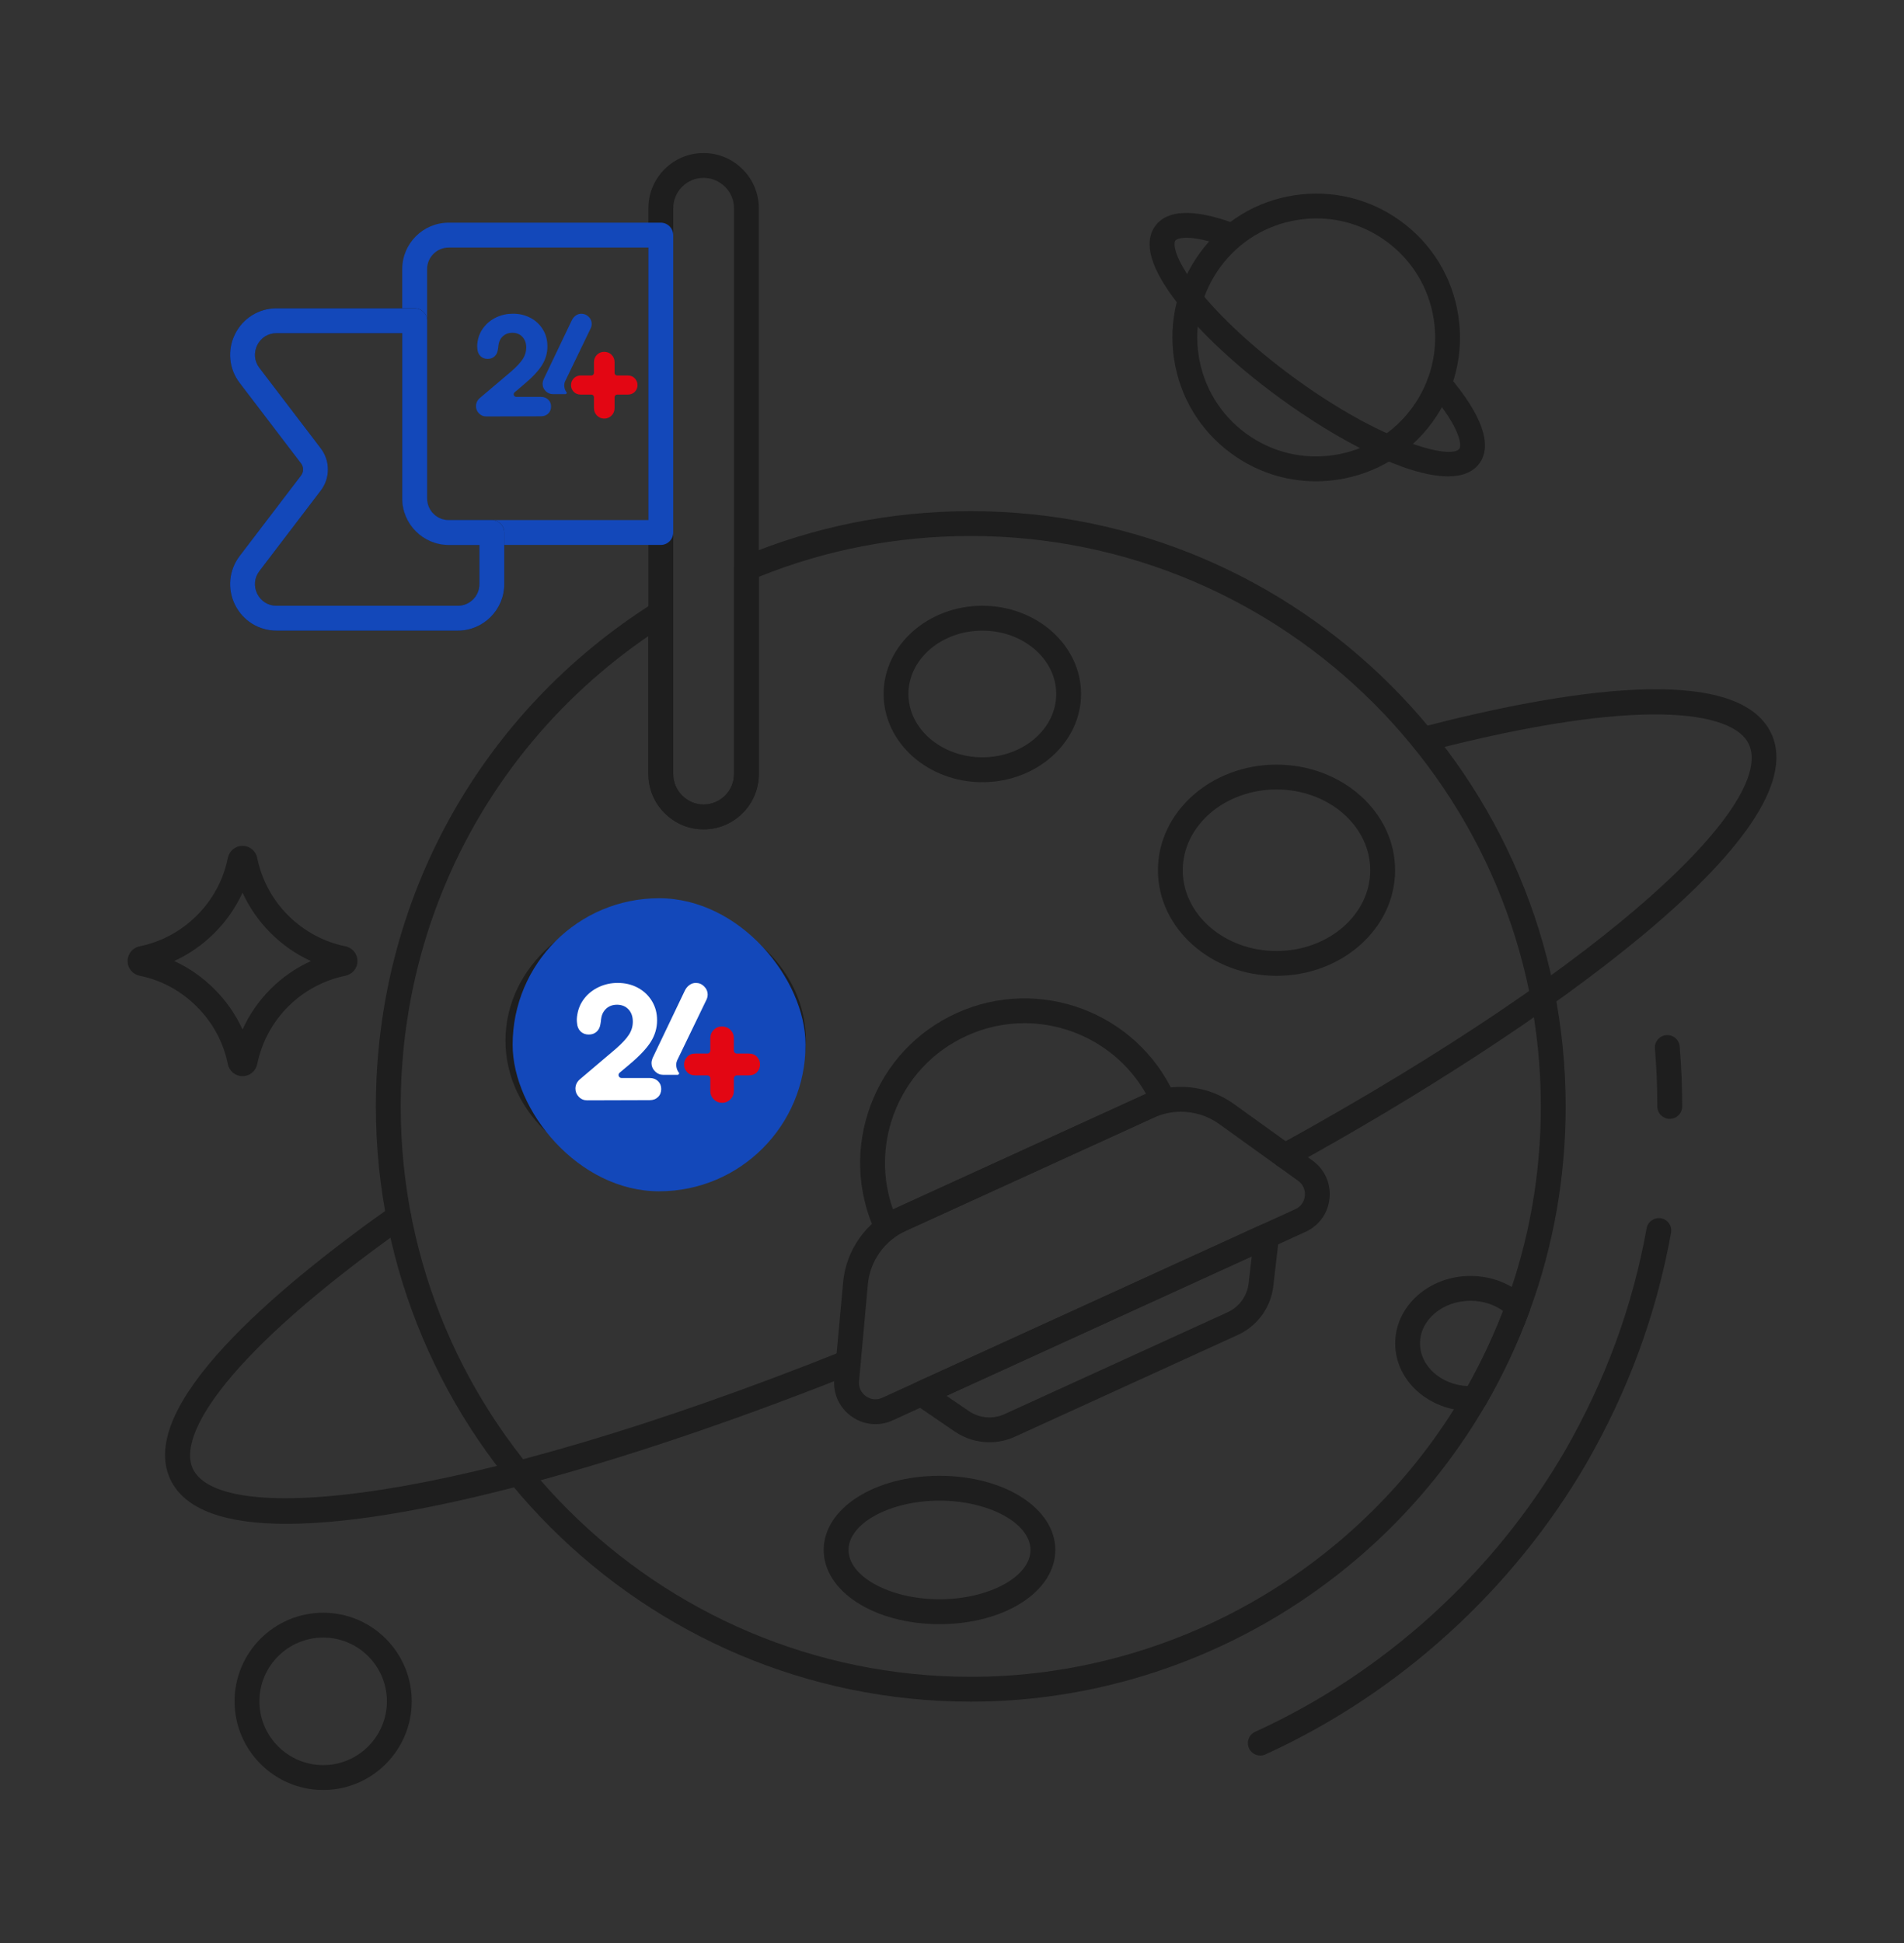 <svg width="50" height="51" viewBox="0 0 50 51" fill="none" xmlns="http://www.w3.org/2000/svg">
<rect x="0" y="0" width="50" height="51" fill="#333333" stroke="none"/>
<path d="M25.493 44.665C16.879 44.665 9.871 37.657 9.871 29.043C9.871 23.638 12.604 18.693 17.18 15.815C17.281 15.752 17.408 15.749 17.512 15.806C17.615 15.863 17.68 15.972 17.68 16.091V20.317C17.68 20.53 17.763 20.731 17.915 20.882C18.066 21.033 18.265 21.117 18.476 21.117C18.917 21.117 19.276 20.758 19.276 20.317V14.921C19.276 14.79 19.354 14.672 19.476 14.621C21.379 13.822 23.403 13.417 25.493 13.417C34.107 13.417 41.115 20.427 41.115 29.043C41.115 30.9 40.795 32.711 40.164 34.425C39.855 35.261 39.47 36.083 39.019 36.866C36.227 41.677 31.044 44.665 25.493 44.665ZM17.028 16.695C12.943 19.492 10.523 24.064 10.523 29.043C10.523 37.297 17.239 44.013 25.493 44.013C30.813 44.013 35.779 41.149 38.454 36.54C38.886 35.789 39.256 35.001 39.552 34.2C40.156 32.558 40.463 30.822 40.463 29.043C40.463 20.786 33.747 14.069 25.493 14.069C23.563 14.069 21.692 14.429 19.928 15.14V20.317C19.928 21.118 19.276 21.769 18.476 21.769C18.091 21.769 17.729 21.618 17.454 21.343C17.179 21.069 17.028 20.704 17.028 20.317L17.028 16.695Z" fill="#1E1E1E"/>
<path d="M33.096 46.08C32.972 46.08 32.854 46.009 32.799 45.889C32.724 45.725 32.797 45.531 32.96 45.457C36.341 43.917 39.232 41.295 41.101 38.074C41.622 37.168 42.067 36.219 42.423 35.254C42.782 34.281 43.057 33.267 43.241 32.241C43.273 32.064 43.442 31.948 43.619 31.977C43.797 32.009 43.914 32.178 43.883 32.355C43.692 33.419 43.407 34.47 43.035 35.48C42.667 36.479 42.206 37.461 41.666 38.4C39.728 41.738 36.733 44.455 33.231 46.05C33.187 46.07 33.141 46.08 33.096 46.08Z" fill="#1E1E1E"/>
<path d="M43.849 29.368C43.669 29.368 43.522 29.222 43.522 29.042C43.522 28.535 43.501 28.023 43.459 27.522C43.444 27.342 43.578 27.185 43.757 27.17C43.94 27.156 44.094 27.288 44.109 27.468C44.153 27.987 44.175 28.517 44.175 29.042C44.175 29.222 44.029 29.368 43.849 29.368Z" fill="#1E1E1E"/>
<path d="M17.219 30.813C15.044 30.813 13.274 29.243 13.274 27.312C13.274 25.382 15.044 23.811 17.219 23.811C19.394 23.811 21.163 25.382 21.163 27.312C21.163 29.243 19.394 30.813 17.219 30.813ZM17.219 24.463C15.403 24.463 13.927 25.741 13.927 27.312C13.927 28.883 15.403 30.161 17.219 30.161C19.034 30.161 20.511 28.883 20.511 27.312C20.511 25.741 19.034 24.463 17.219 24.463Z" fill="#1E1E1E"/>
<path d="M33.522 25.614C31.805 25.614 30.408 24.37 30.408 22.842C30.408 21.313 31.805 20.07 33.522 20.07C35.239 20.07 36.636 21.313 36.636 22.842C36.636 24.37 35.239 25.614 33.522 25.614ZM33.522 20.722C32.164 20.722 31.06 21.673 31.06 22.842C31.06 24.011 32.164 24.962 33.522 24.962C34.879 24.962 35.983 24.011 35.983 22.842C35.983 21.673 34.879 20.722 33.522 20.722Z" fill="#1E1E1E"/>
<path d="M25.797 20.531C24.367 20.531 23.204 19.492 23.204 18.215C23.204 16.939 24.367 15.9 25.797 15.9C27.226 15.9 28.389 16.939 28.389 18.215C28.389 19.492 27.226 20.531 25.797 20.531ZM25.797 16.553C24.727 16.553 23.856 17.299 23.856 18.215C23.856 19.132 24.727 19.878 25.797 19.878C26.867 19.878 27.737 19.132 27.737 18.215C27.737 17.299 26.867 16.553 25.797 16.553Z" fill="#1E1E1E"/>
<path d="M24.672 42.631C22.967 42.631 21.631 41.775 21.631 40.684C21.631 39.592 22.967 38.737 24.672 38.737C26.377 38.737 27.713 39.592 27.713 40.684C27.713 41.775 26.377 42.631 24.672 42.631ZM24.672 39.389C23.377 39.389 22.283 39.982 22.283 40.684C22.283 41.386 23.377 41.978 24.672 41.978C25.967 41.978 27.061 41.386 27.061 40.684C27.061 39.982 25.967 39.389 24.672 39.389Z" fill="#1E1E1E"/>
<path d="M38.617 37.036C37.525 37.036 36.638 36.24 36.638 35.261C36.638 34.285 37.525 33.491 38.617 33.491C39.182 33.491 39.719 33.707 40.09 34.084C40.178 34.175 40.207 34.308 40.163 34.426C39.855 35.261 39.47 36.083 39.018 36.868C38.967 36.956 38.878 37.016 38.777 37.029C38.724 37.036 38.67 37.036 38.617 37.036ZM38.617 34.143C37.885 34.143 37.29 34.644 37.29 35.261C37.29 35.859 37.846 36.35 38.544 36.383C38.901 35.745 39.212 35.083 39.472 34.41C39.236 34.239 38.934 34.143 38.617 34.143Z" fill="#1E1E1E"/>
<path d="M7.524 39.998C5.961 39.998 4.855 39.651 4.47 38.824C3.59 36.931 7.144 33.886 10.281 31.666C10.427 31.562 10.631 31.597 10.735 31.744C10.839 31.89 10.805 32.094 10.658 32.198C5.915 35.556 4.658 37.68 5.062 38.548C5.772 40.075 12.005 39.509 22.156 35.452C22.323 35.385 22.513 35.467 22.579 35.634C22.646 35.801 22.565 35.991 22.398 36.058C17.182 38.143 11.134 39.998 7.524 39.998Z" fill="#1E1E1E"/>
<path d="M33.74 30.667C33.626 30.667 33.514 30.606 33.455 30.498C33.368 30.34 33.425 30.142 33.583 30.055C42.592 25.094 46.611 21.007 45.926 19.534C45.522 18.665 43.086 18.259 37.461 19.726C37.286 19.771 37.108 19.666 37.063 19.493C37.018 19.318 37.122 19.14 37.296 19.095C41.017 18.125 45.636 17.365 46.517 19.258C47.725 21.855 40.474 27.005 33.898 30.626C33.848 30.654 33.794 30.667 33.74 30.667Z" fill="#1E1E1E"/>
<path d="M18.475 21.769C18.091 21.769 17.728 21.618 17.453 21.343C17.178 21.069 17.027 20.704 17.027 20.317V5.465C17.027 4.666 17.677 4.017 18.475 4.017C18.862 4.017 19.227 4.168 19.501 4.443C19.771 4.707 19.927 5.08 19.927 5.465V20.317C19.927 21.118 19.276 21.769 18.475 21.769ZM18.475 4.669C18.036 4.669 17.68 5.026 17.68 5.465V20.317C17.68 20.53 17.763 20.73 17.915 20.882C18.066 21.033 18.265 21.117 18.475 21.117C18.916 21.117 19.275 20.758 19.275 20.317V5.465C19.275 5.255 19.19 5.051 19.043 4.906C18.889 4.752 18.688 4.669 18.475 4.669Z" fill="#1E1E1E"/>
<path d="M17.353 14.303H11.782C11.11 14.303 10.563 13.757 10.563 13.084V7.064C10.563 6.392 11.11 5.845 11.782 5.845H17.353C17.533 5.845 17.679 5.992 17.679 6.172V13.977C17.679 14.157 17.533 14.303 17.353 14.303ZM11.782 6.498C11.47 6.498 11.216 6.752 11.216 7.064V13.084C11.216 13.397 11.47 13.651 11.782 13.651H17.027V6.498H11.782Z" fill="#1348BA"/>
<path d="M12.022 16.553H7.262C6.796 16.553 6.378 16.293 6.171 15.874C5.964 15.456 6.011 14.965 6.293 14.594L7.906 12.48C7.976 12.389 7.976 12.257 7.906 12.165L6.293 10.051C6.011 9.681 5.964 9.19 6.171 8.771C6.378 8.353 6.796 8.093 7.262 8.093H10.89C11.07 8.093 11.217 8.239 11.217 8.419V13.085C11.217 13.398 11.471 13.652 11.784 13.652H12.916C13.096 13.652 13.242 13.798 13.242 13.978V15.333C13.242 16.006 12.695 16.553 12.022 16.553ZM7.262 8.745C7.043 8.745 6.853 8.863 6.755 9.06C6.658 9.259 6.679 9.481 6.812 9.656L8.425 11.77C8.673 12.096 8.673 12.55 8.425 12.875L6.812 14.99C6.679 15.165 6.658 15.387 6.755 15.585C6.853 15.782 7.043 15.9 7.262 15.9H12.022C12.335 15.9 12.589 15.646 12.589 15.333V14.304H11.784C11.111 14.304 10.564 13.758 10.564 13.085V8.745H7.262Z" fill="#1E1E1E"/>
<path d="M12.022 16.553H7.262C6.796 16.553 6.378 16.293 6.171 15.874C5.964 15.456 6.011 14.965 6.293 14.594L7.906 12.48C7.976 12.389 7.976 12.257 7.906 12.165L6.293 10.051C6.011 9.681 5.964 9.19 6.171 8.771C6.378 8.353 6.796 8.093 7.262 8.093H10.89C11.07 8.093 11.217 8.239 11.217 8.419V13.085C11.217 13.398 11.471 13.652 11.784 13.652H12.916C13.096 13.652 13.242 13.798 13.242 13.978V15.333C13.242 16.006 12.695 16.553 12.022 16.553ZM7.262 8.745C7.043 8.745 6.853 8.863 6.755 9.06C6.658 9.259 6.679 9.481 6.812 9.656L8.425 11.77C8.673 12.096 8.673 12.55 8.425 12.875L6.812 14.99C6.679 15.165 6.658 15.387 6.755 15.585C6.853 15.782 7.043 15.9 7.262 15.9H12.022C12.335 15.9 12.589 15.646 12.589 15.333V14.304H11.784C11.111 14.304 10.564 13.758 10.564 13.085V8.745H7.262Z" fill="#1348BA"/>
<path d="M22.988 37.381C22.768 37.381 22.551 37.313 22.362 37.18C22.043 36.953 21.873 36.585 21.909 36.195L22.141 33.656C22.218 32.81 22.746 32.065 23.519 31.713L30.027 28.742C30.799 28.389 31.708 28.478 32.398 28.974L34.468 30.463C34.786 30.692 34.953 31.061 34.915 31.451C34.877 31.841 34.641 32.171 34.285 32.333L23.442 37.282C23.296 37.349 23.142 37.381 22.988 37.381ZM31.012 29.181C30.769 29.181 30.525 29.232 30.298 29.336L23.79 32.306C23.229 32.562 22.846 33.101 22.79 33.715L22.559 36.254C22.544 36.412 22.61 36.556 22.74 36.648C22.869 36.74 23.026 36.754 23.171 36.688L34.014 31.74C34.158 31.674 34.25 31.545 34.266 31.387C34.281 31.229 34.216 31.085 34.087 30.992L32.017 29.504C31.72 29.29 31.367 29.181 31.012 29.181Z" fill="#1E1E1E"/>
<path d="M23.276 32.507C23.152 32.507 23.034 32.437 22.979 32.317C22.5 31.268 22.459 30.095 22.862 29.013C23.265 27.932 24.066 27.073 25.114 26.595C27.281 25.607 29.848 26.564 30.837 28.73C30.872 28.809 30.876 28.899 30.846 28.98C30.815 29.061 30.754 29.126 30.675 29.162L23.411 32.478C23.367 32.498 23.321 32.507 23.276 32.507ZM26.902 26.857C26.393 26.857 25.877 26.963 25.385 27.188C24.495 27.594 23.816 28.323 23.473 29.241C23.169 30.057 23.163 30.933 23.45 31.744L30.095 28.71C29.43 27.54 28.191 26.857 26.902 26.857Z" fill="#1E1E1E"/>
<path d="M25.983 37.856C25.664 37.856 25.346 37.762 25.076 37.578L24.009 36.849C23.912 36.783 23.858 36.669 23.868 36.552C23.878 36.435 23.951 36.332 24.058 36.283L33.126 32.144C33.233 32.096 33.358 32.108 33.454 32.178C33.549 32.247 33.599 32.362 33.586 32.478L33.437 33.762C33.373 34.317 33.017 34.806 32.509 35.038L26.648 37.713C26.437 37.809 26.21 37.856 25.983 37.856ZM24.854 36.637L25.444 37.039C25.718 37.226 26.075 37.257 26.377 37.119L32.238 34.444C32.54 34.307 32.751 34.017 32.789 33.687L32.871 32.978L24.854 36.637Z" fill="#1E1E1E"/>
<path d="M34.556 12.633C33.76 12.633 32.988 12.382 32.334 11.903C31.52 11.308 30.987 10.431 30.833 9.434C30.679 8.437 30.922 7.44 31.518 6.627C32.114 5.813 32.991 5.28 33.987 5.126C34.984 4.973 35.981 5.216 36.794 5.811C37.608 6.406 38.141 7.284 38.295 8.28C38.449 9.277 38.206 10.274 37.61 11.088C37.015 11.901 36.138 12.434 35.141 12.588C34.945 12.618 34.75 12.633 34.556 12.633ZM34.571 5.733C34.411 5.733 34.249 5.746 34.087 5.771C33.263 5.898 32.537 6.339 32.044 7.012C31.551 7.685 31.35 8.51 31.478 9.334C31.605 10.159 32.046 10.884 32.719 11.377C33.392 11.87 34.218 12.071 35.041 11.943C35.866 11.816 36.591 11.375 37.084 10.702C37.577 10.029 37.778 9.204 37.651 8.38C37.523 7.555 37.082 6.83 36.409 6.337C35.868 5.941 35.229 5.733 34.571 5.733Z" fill="#1E1E1E"/>
<path d="M38.026 12.504C36.928 12.504 35.122 11.556 33.582 10.429C32.491 9.631 31.551 8.758 30.934 7.973C30.216 7.058 30.015 6.371 30.338 5.931C30.65 5.505 31.333 5.477 32.367 5.847C32.537 5.908 32.625 6.095 32.564 6.264C32.503 6.434 32.316 6.522 32.147 6.461C31.245 6.138 30.915 6.247 30.864 6.316C30.814 6.385 30.813 6.762 31.447 7.57C32.028 8.31 32.923 9.139 33.967 9.903C36.281 11.597 38.102 12.078 38.324 11.778C38.383 11.697 38.368 11.248 37.545 10.286C37.428 10.149 37.444 9.943 37.581 9.826C37.718 9.71 37.924 9.725 38.041 9.862C38.919 10.89 39.199 11.686 38.85 12.164C38.677 12.399 38.39 12.504 38.026 12.504Z" fill="#1E1E1E"/>
<path d="M8.488 46.984C7.204 46.984 6.16 45.939 6.16 44.656C6.16 43.374 7.204 42.331 8.488 42.331C9.77 42.331 10.812 43.374 10.812 44.656C10.812 45.939 9.77 46.984 8.488 46.984ZM8.488 42.983C7.564 42.983 6.812 43.734 6.812 44.656C6.812 45.579 7.564 46.331 8.488 46.331C9.41 46.331 10.16 45.579 10.16 44.656C10.16 43.734 9.41 42.983 8.488 42.983Z" fill="#1E1E1E"/>
<path d="M6.369 28.247C6.18 28.247 6.021 28.116 5.983 27.929C5.866 27.357 5.586 26.838 5.17 26.425C4.756 26.008 4.237 25.727 3.669 25.612C3.482 25.573 3.351 25.415 3.351 25.227C3.35 25.038 3.48 24.878 3.667 24.839C4.237 24.723 4.756 24.442 5.173 24.026C5.587 23.612 5.867 23.092 5.982 22.522C6.021 22.334 6.18 22.203 6.369 22.203C6.558 22.203 6.717 22.334 6.755 22.521C6.872 23.092 7.151 23.612 7.565 24.026C7.982 24.442 8.501 24.723 9.069 24.838C9.258 24.878 9.388 25.038 9.387 25.227C9.387 25.415 9.256 25.573 9.069 25.612C7.904 25.852 6.996 26.761 6.755 27.929C6.717 28.116 6.558 28.247 6.369 28.247ZM4.575 25.225C4.965 25.404 5.323 25.653 5.631 25.964C5.942 26.272 6.19 26.63 6.369 27.022C6.731 26.226 7.369 25.588 8.164 25.226C7.773 25.047 7.415 24.798 7.104 24.487C6.795 24.178 6.547 23.82 6.369 23.43C6.191 23.82 5.943 24.178 5.634 24.487C5.323 24.798 4.965 25.046 4.575 25.225Z" fill="#1E1E1E"/>
<path d="M14.207 10.418H13.559C13.495 10.418 13.466 10.338 13.515 10.297L13.746 10.101C13.976 9.909 14.138 9.737 14.233 9.585C14.328 9.432 14.375 9.27 14.375 9.096C14.375 8.922 14.337 8.783 14.259 8.653C14.182 8.524 14.074 8.421 13.937 8.347C13.799 8.272 13.643 8.234 13.47 8.234C13.315 8.234 13.171 8.266 13.037 8.328C12.903 8.391 12.794 8.477 12.709 8.585C12.623 8.693 12.568 8.816 12.544 8.955C12.531 9.03 12.528 9.097 12.536 9.155C12.541 9.236 12.569 9.3 12.618 9.348C12.668 9.396 12.73 9.42 12.805 9.42C12.88 9.42 12.937 9.399 12.985 9.356C13.033 9.313 13.062 9.256 13.073 9.184L13.081 9.136C13.084 9.114 13.087 9.092 13.089 9.068C13.097 8.998 13.118 8.939 13.151 8.889C13.185 8.84 13.227 8.802 13.278 8.775C13.328 8.748 13.387 8.735 13.454 8.735C13.563 8.735 13.652 8.77 13.718 8.841C13.785 8.912 13.819 9.006 13.819 9.124C13.819 9.23 13.789 9.33 13.73 9.422C13.671 9.514 13.569 9.624 13.422 9.752L12.612 10.438C12.537 10.499 12.5 10.574 12.5 10.662C12.5 10.735 12.526 10.797 12.578 10.851C12.63 10.904 12.694 10.931 12.768 10.931L14.207 10.927C14.284 10.927 14.348 10.903 14.397 10.854C14.447 10.806 14.471 10.745 14.471 10.67C14.471 10.596 14.447 10.538 14.397 10.49C14.348 10.442 14.284 10.418 14.207 10.418H14.207Z" fill="#1348BA"/>
<path d="M15.529 10.357H15.252C15.174 10.357 15.112 10.332 15.065 10.283C15.018 10.233 14.995 10.176 14.995 10.109C14.995 10.042 15.019 9.983 15.065 9.933C15.112 9.882 15.174 9.856 15.252 9.856H15.529C15.568 9.856 15.598 9.826 15.598 9.788V9.507C15.598 9.43 15.624 9.365 15.676 9.313C15.728 9.261 15.792 9.235 15.866 9.235C15.941 9.235 16.009 9.261 16.061 9.313C16.113 9.365 16.139 9.429 16.139 9.507V9.788C16.139 9.826 16.17 9.856 16.207 9.856H16.485C16.563 9.856 16.625 9.882 16.672 9.933C16.718 9.983 16.742 10.042 16.742 10.109C16.742 10.175 16.718 10.233 16.672 10.283C16.625 10.332 16.563 10.357 16.485 10.357H16.207C16.169 10.357 16.139 10.388 16.139 10.426V10.71C16.139 10.788 16.113 10.853 16.061 10.906C16.009 10.96 15.944 10.987 15.866 10.987C15.797 10.987 15.731 10.96 15.681 10.912C15.626 10.858 15.598 10.79 15.598 10.71V10.426C15.598 10.388 15.567 10.357 15.529 10.357L15.529 10.357Z" fill="#E30613"/>
<path d="M14.836 10.017L15.519 8.603C15.532 8.571 15.539 8.539 15.539 8.507C15.539 8.432 15.513 8.368 15.459 8.315C15.405 8.262 15.341 8.235 15.267 8.235C15.211 8.235 15.161 8.251 15.116 8.285C15.072 8.318 15.038 8.36 15.014 8.411L14.273 9.961C14.257 10.001 14.249 10.039 14.249 10.077C14.249 10.149 14.276 10.212 14.329 10.265C14.383 10.319 14.445 10.345 14.518 10.345H14.848C14.875 10.345 14.895 10.312 14.876 10.292C14.83 10.24 14.793 10.113 14.837 10.017H14.836Z" fill="#1348BA"/>
<rect x="13.462" y="23.577" width="7.692" height="7.692" rx="3.846" fill="#1348BA"/>
<path d="M17.062 28.296H16.322C16.249 28.296 16.215 28.204 16.271 28.157L16.536 27.934C16.798 27.714 16.984 27.517 17.092 27.343C17.2 27.17 17.255 26.983 17.255 26.785C17.255 26.586 17.21 26.427 17.122 26.279C17.033 26.131 16.911 26.014 16.753 25.928C16.596 25.843 16.418 25.8 16.22 25.8C16.043 25.8 15.878 25.836 15.725 25.908C15.572 25.98 15.447 26.077 15.35 26.201C15.252 26.324 15.189 26.465 15.162 26.624C15.146 26.71 15.143 26.786 15.153 26.853C15.159 26.945 15.19 27.018 15.246 27.073C15.303 27.128 15.374 27.155 15.46 27.155C15.545 27.155 15.611 27.131 15.666 27.082C15.721 27.033 15.754 26.968 15.767 26.885L15.776 26.83C15.779 26.806 15.782 26.78 15.785 26.753C15.794 26.673 15.818 26.605 15.856 26.549C15.894 26.492 15.942 26.449 16 26.418C16.058 26.388 16.125 26.372 16.202 26.372C16.327 26.372 16.427 26.413 16.504 26.494C16.58 26.575 16.618 26.682 16.618 26.816C16.618 26.939 16.585 27.052 16.517 27.157C16.45 27.263 16.333 27.389 16.165 27.535L15.24 28.319C15.154 28.389 15.111 28.474 15.111 28.575C15.111 28.658 15.141 28.729 15.2 28.79C15.26 28.852 15.333 28.882 15.418 28.882L17.062 28.877C17.151 28.877 17.223 28.85 17.28 28.795C17.336 28.74 17.364 28.669 17.364 28.584C17.364 28.499 17.336 28.433 17.28 28.378C17.223 28.323 17.151 28.296 17.062 28.296H17.062Z" fill="white"/>
<path d="M18.575 28.226H18.257C18.168 28.226 18.097 28.198 18.044 28.142C17.991 28.085 17.964 28.019 17.964 27.942C17.964 27.866 17.991 27.799 18.044 27.741C18.097 27.683 18.168 27.654 18.257 27.654H18.575C18.618 27.654 18.653 27.619 18.653 27.576V27.255C18.653 27.166 18.683 27.092 18.742 27.032C18.802 26.973 18.874 26.943 18.96 26.943C19.045 26.943 19.122 26.973 19.182 27.032C19.241 27.092 19.271 27.166 19.271 27.255V27.576C19.271 27.619 19.306 27.654 19.349 27.654H19.667C19.756 27.654 19.827 27.683 19.88 27.741C19.933 27.799 19.96 27.866 19.96 27.942C19.96 28.018 19.933 28.085 19.88 28.142C19.827 28.198 19.756 28.226 19.667 28.226H19.349C19.306 28.226 19.271 28.261 19.271 28.305V28.63C19.271 28.718 19.241 28.793 19.182 28.854C19.122 28.915 19.048 28.946 18.96 28.946C18.88 28.946 18.805 28.916 18.748 28.86C18.684 28.798 18.653 28.721 18.653 28.63V28.305C18.653 28.261 18.617 28.227 18.574 28.227L18.575 28.226Z" fill="#E30613"/>
<path d="M17.78 27.838L18.561 26.222C18.576 26.185 18.584 26.149 18.584 26.112C18.584 26.026 18.553 25.953 18.492 25.892C18.431 25.831 18.358 25.8 18.273 25.8C18.209 25.8 18.151 25.82 18.101 25.858C18.05 25.896 18.012 25.944 17.984 26.002L17.137 27.773C17.119 27.819 17.109 27.863 17.109 27.906C17.109 27.988 17.14 28.06 17.201 28.121C17.262 28.182 17.334 28.212 17.416 28.212H17.793C17.825 28.212 17.847 28.175 17.826 28.152C17.773 28.092 17.73 27.947 17.781 27.838H17.78Z" fill="white"/>
</svg>
